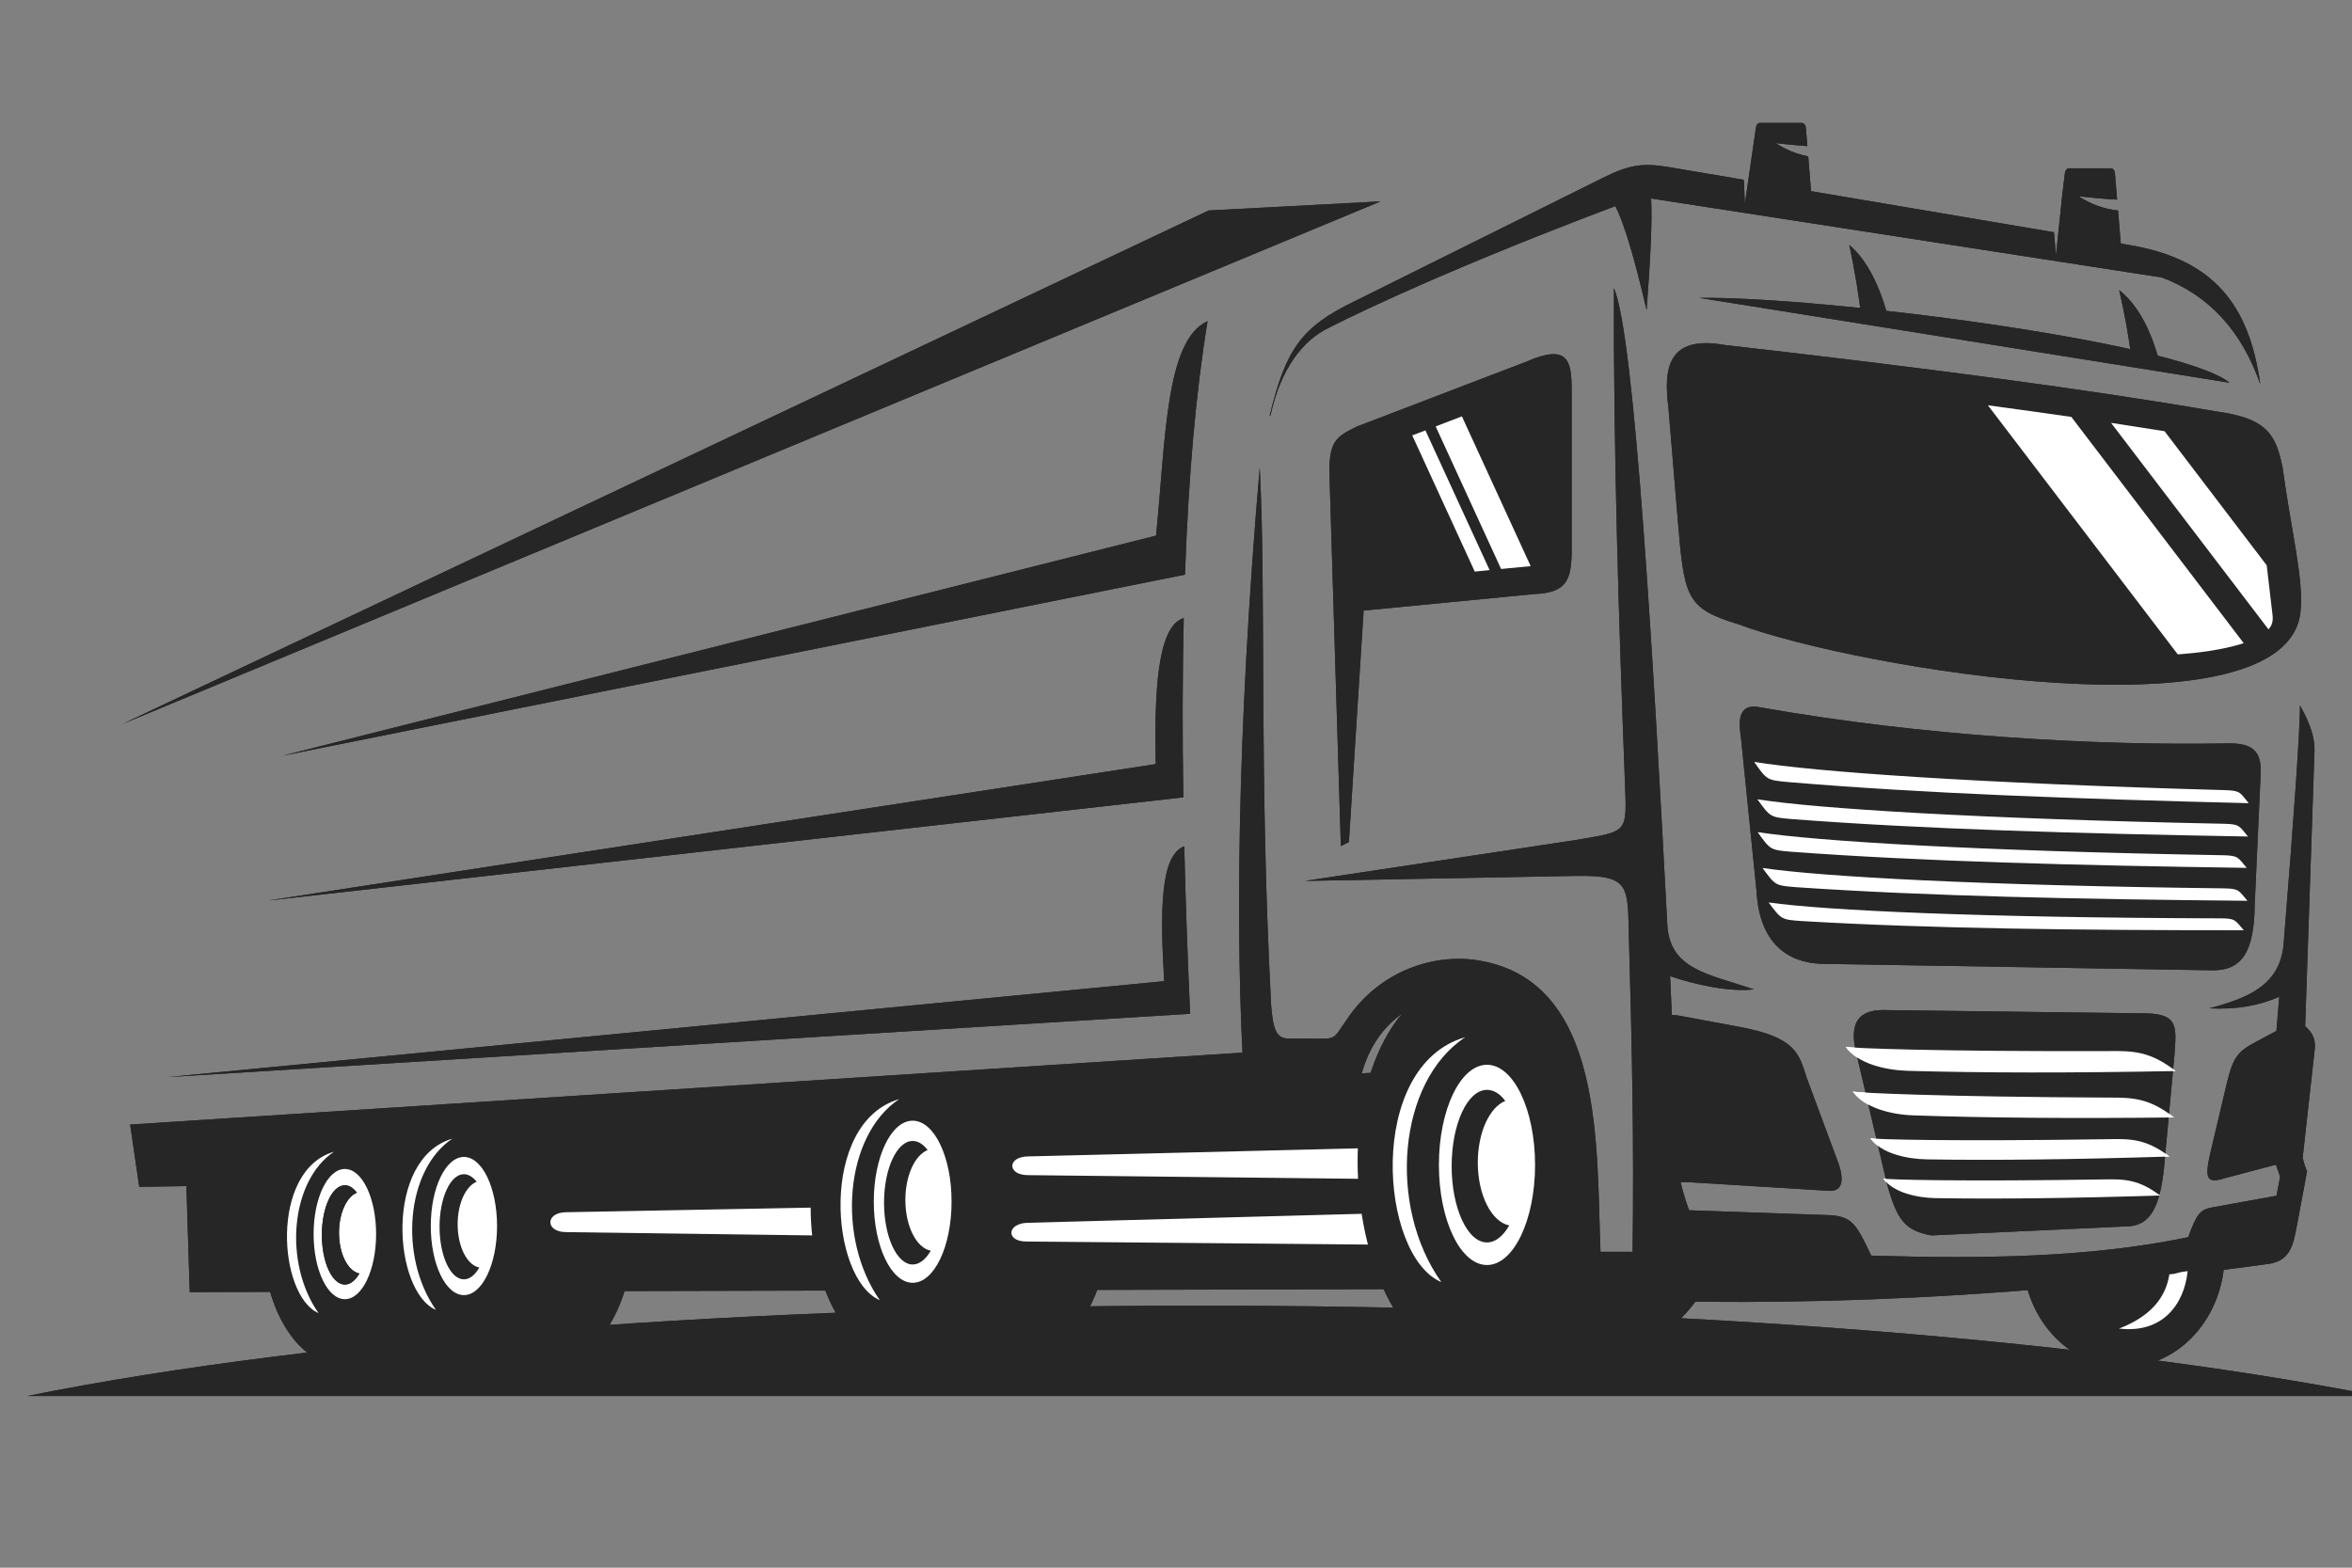 <?xml version="1.0" encoding="utf-8"?>
<!-- Generator: Adobe Illustrator 27.0.0, SVG Export Plug-In . SVG Version: 6.00 Build 0)  -->
<svg version="1.1" id="Ebene_1" xmlns="http://www.w3.org/2000/svg" xmlns:xlink="http://www.w3.org/1999/xlink" x="0px" y="0px"
	 viewBox="0 0 225 150" style="enable-background:new 0 0 225 150;" xml:space="preserve">
<rect x="0" y="0" width="225" height="150" fill="#808080" stroke="none"/>
<style type="text/css">
	.st0{clip-path:url(#SVGID_00000111908273603987480040000003911213691218029705_);}
	.st1{clip-path:url(#SVGID_00000143604062738741757030000013053886171535861888_);}
	.st2{clip-path:url(#SVGID_00000165915019426285734240000003851026207722115464_);fill:#262626;}
	.st3{clip-path:url(#SVGID_00000165915019426285734240000003851026207722115464_);fill:#FFFFFF;}
	.st4{clip-path:url(#SVGID_00000068637187878739320000000009005035952843334816_);fill:#262626;}
	.st5{clip-path:url(#SVGID_00000068637187878739320000000009005035952843334816_);fill:#FFFFFF;}
</style>
<g>
	<defs>
		<rect id="SVGID_1_" x="2.62" y="11.76" width="224.79" height="121.81"/>
	</defs>
	<clipPath id="SVGID_00000065756615459198308670000011453918218482722740_">
		<use xlink:href="#SVGID_1_"  style="overflow:visible;"/>
	</clipPath>
	<g style="clip-path:url(#SVGID_00000065756615459198308670000011453918218482722740_);">
		<defs>
			<rect id="SVGID_00000096775739463656240350000014504710701299292304_" x="2.62" y="11.76" width="224.79" height="121.81"/>
		</defs>
		<clipPath id="SVGID_00000101799372092212253990000005809211400066477715_">
			<use xlink:href="#SVGID_00000096775739463656240350000014504710701299292304_"  style="overflow:visible;"/>
		</clipPath>
		<g style="clip-path:url(#SVGID_00000101799372092212253990000005809211400066477715_);">
			<g>
				<defs>
					<rect id="SVGID_00000116204095326858655510000015516958080573469322_" x="-14.38" y="-1.24" width="258.79" height="135.81"/>
				</defs>
				<clipPath id="SVGID_00000044881657511420218800000009423529064999976343_">
					<use xlink:href="#SVGID_00000116204095326858655510000015516958080573469322_"  style="overflow:visible;"/>
				</clipPath>
				<path style="clip-path:url(#SVGID_00000044881657511420218800000009423529064999976343_);fill:#262626;" d="M134.01,118.15
					l2.04,5.19l-117.9,0.29l-0.32-10.14l-4.51,0.07l-0.87-5.96l107.29-6.94l3.31,2.45l11.42-0.65
					C132.39,108.09,132.23,113.32,134.01,118.15"/>
				<path style="clip-path:url(#SVGID_00000044881657511420218800000009423529064999976343_);fill:#262626;" d="M32.6,130.66l0,0.03
					h8.24l0.01-0.03c4.12-0.14,7.43-5.52,7.43-12.15c0-6.71-3.4-12.15-7.6-12.15h-7.94c-4.19,0-7.6,5.44-7.6,12.15
					C25.14,125.14,28.47,130.54,32.6,130.66"/>
				<path style="clip-path:url(#SVGID_00000044881657511420218800000009423529064999976343_);fill:#FFFFFF;" d="M32.99,111.85
					c-1.65,0-2.99,2.79-2.99,6.23c0,3.44,1.34,6.23,2.99,6.23c1.65,0,2.99-2.79,2.99-6.23C35.98,114.64,34.65,111.85,32.99,111.85"
					/>
				<path style="clip-path:url(#SVGID_00000044881657511420218800000009423529064999976343_);fill:#262626;" d="M32.99,113.41
					c-1.22,0-2.2,2.12-2.2,4.75s0.99,4.75,2.2,4.75c0.53,0,1.01-0.4,1.39-1.06c-1.1-0.22-1.95-1.88-1.95-3.9
					c0-1.87,0.73-3.44,1.71-3.83C33.8,113.66,33.41,113.41,32.99,113.41"/>
				<path style="clip-path:url(#SVGID_00000044881657511420218800000009423529064999976343_);fill:#FFFFFF;" d="M31.95,110.2
					c-4.17,2.79-4.84,10.64-1.48,15.44C26.63,123.99,25.78,112,31.95,110.2"/>
				<path style="clip-path:url(#SVGID_00000044881657511420218800000009423529064999976343_);fill:#262626;" d="M43.96,130.66
					l0,0.03h8.74l0.01-0.03c4.37-0.15,7.89-5.86,7.89-12.89c0-4.38-1.37-8.25-3.45-10.58l-18.35,0.9c-1.68,2.36-2.74,5.83-2.74,9.69
					C36.05,124.81,39.58,130.53,43.96,130.66"/>
				<path style="clip-path:url(#SVGID_00000044881657511420218800000009423529064999976343_);fill:#FFFFFF;" d="M44.38,110.7
					c-1.75,0-3.17,2.96-3.17,6.61c0,3.65,1.42,6.61,3.17,6.61s3.17-2.96,3.17-6.61C47.55,113.66,46.13,110.7,44.38,110.7"/>
				<path style="clip-path:url(#SVGID_00000044881657511420218800000009423529064999976343_);fill:#262626;" d="M44.38,112.35
					c-1.29,0-2.33,2.25-2.33,5.03s1.04,5.03,2.33,5.03c0.56,0,1.07-0.42,1.47-1.13c-1.17-0.23-2.07-2-2.07-4.14
					c0-1.99,0.78-3.65,1.82-4.07C45.24,112.62,44.82,112.35,44.38,112.35"/>
				<path style="clip-path:url(#SVGID_00000044881657511420218800000009423529064999976343_);fill:#FFFFFF;" d="M43.27,108.95
					c-4.43,2.96-5.13,11.29-1.57,16.38C37.62,123.59,36.73,110.87,43.27,108.95"/>
				<path style="clip-path:url(#SVGID_00000044881657511420218800000009423529064999976343_);fill:#FFFFFF;" d="M87.56,115.36
					l-33.44,0.63c-1.96,0.04-1.96,1.88,0,1.9l33.44,0.45c0.82,0.01,1.49-0.67,1.49-1.49S88.38,115.34,87.56,115.36"/>
				<path style="clip-path:url(#SVGID_00000044881657511420218800000009423529064999976343_);fill:#262626;" d="M86.82,130.65
					l0,0.04h10.26l0.02-0.04c5.13-0.17,9.26-6.88,9.26-15.13c0-4.94-1.48-9.33-3.77-12.09l-21.95,0.9
					c-1.9,2.77-3.09,6.75-3.09,11.18C77.54,123.79,81.68,130.5,86.82,130.65"/>
				<path style="clip-path:url(#SVGID_00000044881657511420218800000009423529064999976343_);fill:#FFFFFF;" d="M87.31,107.23
					c-2.06,0-3.72,3.47-3.72,7.75c0,4.28,1.67,7.76,3.72,7.76c2.06,0,3.72-3.47,3.72-7.76C91.04,110.7,89.37,107.23,87.31,107.23"/>
				<path style="clip-path:url(#SVGID_00000044881657511420218800000009423529064999976343_);fill:#262626;" d="M87.31,109.17
					c-1.51,0-2.74,2.65-2.74,5.91c0,3.26,1.23,5.91,2.74,5.91c0.65,0,1.26-0.5,1.73-1.32c-1.37-0.27-2.43-2.34-2.43-4.86
					c0-2.33,0.91-4.28,2.13-4.77C88.32,109.48,87.83,109.17,87.31,109.17"/>
				<path style="clip-path:url(#SVGID_00000044881657511420218800000009423529064999976343_);fill:#FFFFFF;" d="M86.01,105.17
					c-5.2,3.48-6.02,13.25-1.85,19.23C79.38,122.35,78.33,107.42,86.01,105.17"/>
				<path style="clip-path:url(#SVGID_00000044881657511420218800000009423529064999976343_);fill:#FFFFFF;" d="M131.74,109.83
					l-33.43,0.82c-1.96,0.05-1.96,1.77,0,1.79l33.43,0.37c0.82,0.01,1.49-0.67,1.49-1.49S132.56,109.81,131.74,109.83"/>
				<path style="clip-path:url(#SVGID_00000044881657511420218800000009423529064999976343_);fill:#FFFFFF;" d="M131.74,116.1
					L98.3,117c-1.96,0.05-2.11,1.77-0.15,1.79l33.58,0.3c0.82,0.01,1.49-0.67,1.49-1.49S132.56,116.08,131.74,116.1"/>
				<path style="clip-path:url(#SVGID_00000044881657511420218800000009423529064999976343_);fill:#262626;" d="M141.37,130.64
					l9.12,0.05c5.66,0.03,11.27-4,13.37-9.05l-12.24-0.5c-0.91-17.92-4.56-27.27-10.94-28.06
					C124.53,96.12,127.92,130.58,141.37,130.64"/>
				<path style="clip-path:url(#SVGID_00000044881657511420218800000009423529064999976343_);fill:#FFFFFF;" d="M142.25,101.88
					c-2.54,0-4.6,4.29-4.6,9.58c0,5.29,2.06,9.58,4.6,9.58s4.6-4.29,4.6-9.58C146.85,106.17,144.79,101.88,142.25,101.88"/>
				<path style="clip-path:url(#SVGID_00000044881657511420218800000009423529064999976343_);fill:#262626;" d="M142.25,104.28
					c-1.87,0-3.38,3.27-3.38,7.3c0,4.03,1.52,7.3,3.38,7.3c0.81,0,1.55-0.61,2.13-1.63c-1.69-0.33-3.01-2.9-3.01-6.01
					c0-2.88,1.12-5.29,2.63-5.9C143.5,104.66,142.9,104.28,142.25,104.28"/>
				<path style="clip-path:url(#SVGID_00000044881657511420218800000009423529064999976343_);fill:#FFFFFF;" d="M140.17,99.24
					c-6.44,4.24-7.46,16.14-2.29,23.43C131.96,120.18,130.65,101.98,140.17,99.24"/>
				<path style="clip-path:url(#SVGID_00000044881657511420218800000009423529064999976343_);fill:#262626;" d="M177.68,101.2
					l2.84,12.1c0.96,3.42,1.68,4.43,4.23,4.91l19.09-0.89c1.81-0.23,2.76-1.71,3.17-5.5l1.01-10.94c0.17-2.56,0.41-3.87-2.75-3.92
					l-24.63-0.31C177.25,96.46,176.92,98.42,177.68,101.2"/>
				<path style="clip-path:url(#SVGID_00000044881657511420218800000009423529064999976343_);fill:#FFFFFF;" d="M206.64,114.39
					c-8.33,0.26-15.56,0.35-21.47,0.25c-1.78-0.03-4.04-0.52-5.02-1.88c0.18,0.12,7.67,0.3,21.04,0.09
					C203.21,112.81,204.58,112.83,206.64,114.39"/>
				<path style="clip-path:url(#SVGID_00000044881657511420218800000009423529064999976343_);fill:#262626;" d="M168.46,67.69
					c15.43,2.73,31.83,3.67,44.59,3.44c2.4-0.05,3.33,0.69,3.21,2.96l-0.57,12.5c-0.05,4.44-1.19,6.33-4.15,6.25
					c-18.32-0.31-30.76-0.51-37.32-0.62c-3.18-0.11-5.9-1.95-6.18-6.91l-1.48-14.59C166.38,69.4,166.02,67.16,168.46,67.69"/>
				<path style="clip-path:url(#SVGID_00000044881657511420218800000009423529064999976343_);fill:#262626;" d="M165,33.01
					c19.19,2.19,34.63,4.22,46.92,6.34c5.02,0.67,5.79,2.26,6.44,5.37c0.81,6.07,2.05,10.71,1.71,13.84
					c-1.32,12.28-42.4,5.43-53.8,1.16c-4.99-1.52-5.15-2.55-5.77-9.96c-0.37-4.42-0.67-7.99-0.89-10.73
					C159.14,35.39,159.44,32.01,165,33.01"/>
				<path style="clip-path:url(#SVGID_00000044881657511420218800000009423529064999976343_);fill:#FFFFFF;" d="M201.95,40.46
					c1.71,0.26,3.41,0.53,5.12,0.8l9.77,12.83c0.19,1.59,0.38,3.18,0.56,4.77c0.04,0.32,0.02,0.65-0.11,0.95
					c-0.07,0.14-0.16,0.28-0.28,0.41L201.95,40.46z"/>
				<path style="clip-path:url(#SVGID_00000044881657511420218800000009423529064999976343_);fill:#FFFFFF;" d="M190.17,38.78
					c2.66,0.36,5.32,0.73,7.98,1.11l16.49,21.65c-2.07,0.68-4.72,0.95-5.88,1.04c-0.14,0.01-0.29,0.02-0.43,0.03L190.17,38.78z"/>
				<path style="clip-path:url(#SVGID_00000044881657511420218800000009423529064999976343_);fill:#262626;" d="M121.46,39.77
					l0.08-0.03c0.96-4.39,3.05-7.19,5.63-8.4c0,0,8.94-4.68,27.36-11.62c0.8,1.54,1.8,4.85,2.99,9.94c0.4-5.22,0.54-8.78,0.43-10.67
					l48.86,7.56c4.5,1.69,7.64,5.11,9.42,10.23c-1.06-7.65-4.5-11.98-12.49-13.33l-0.86-0.15l-0.26-3.16
					c-1.35-0.14-2.61-0.6-3.79-1.37c1.22,0.15,2.45,0.26,3.7,0.33l-0.21-2.54c-0.02-0.26-0.19-0.46-0.39-0.46h-4
					c-0.19,0-0.35,0.18-0.39,0.43l-0.24,1.94c-0.41,3.98-0.62,5.97-0.62,5.97l-0.19-2.22l-23.24-3.93l-0.27-3.33
					c-1.1-0.21-2.14-0.63-3.11-1.27c1,0.12,2.01,0.22,3.03,0.29l-0.15-1.76c-0.02-0.26-0.19-0.46-0.39-0.46h-4
					c-0.19,0-0.35,0.18-0.38,0.43l-1.06,7.31l-0.1-2.3l-7.1-1.2c-2.6-0.44-3.86-0.24-6.39,1.02l-23.84,11.85
					C124.57,31.26,123.01,33.34,121.46,39.77"/>
				<path style="clip-path:url(#SVGID_00000044881657511420218800000009423529064999976343_);fill:#FFFFFF;" d="M171.38,78.37
					c12.79,0.98,27.31,1.38,43.67,1.67c-0.85-1.01-0.77-1.19-2.32-1.22c-23.65-0.48-38.96-1.45-44.61-2.34
					C169.36,78.19,169.34,78.19,171.38,78.37"/>
				<path style="clip-path:url(#SVGID_00000044881657511420218800000009423529064999976343_);fill:#FFFFFF;" d="M171.07,74.83
					c12.9,1.09,27.55,1.61,44.05,2.02c-0.85-1.02-0.76-1.21-2.32-1.25c-23.86-0.66-39.3-1.76-44.99-2.7
					C169.03,74.64,169.01,74.64,171.07,74.83"/>
				<path style="clip-path:url(#SVGID_00000044881657511420218800000009423529064999976343_);fill:#FFFFFF;" d="M171.84,84.89
					c12.65,0.86,27,1.15,43.16,1.3c-0.85-0.99-0.77-1.17-2.3-1.19c-23.37-0.28-38.5-1.12-44.09-1.95
					C169.84,84.73,169.82,84.73,171.84,84.89"/>
				<path style="clip-path:url(#SVGID_00000044881657511420218800000009423529064999976343_);fill:#FFFFFF;" d="M171.39,81.5
					c12.76,0.94,27.23,1.3,43.54,1.54c-0.85-1-0.77-1.18-2.31-1.21c-23.58-0.41-38.84-1.34-44.48-2.21
					C169.37,81.33,169.35,81.33,171.39,81.5"/>
				<path style="clip-path:url(#SVGID_00000044881657511420218800000009423529064999976343_);fill:#FFFFFF;" d="M172.38,88.13
					c12.39,0.73,26.45,0.88,42.27,0.88c-0.84-0.96-0.76-1.14-2.26-1.14c-22.88-0.06-37.71-0.75-43.2-1.52
					C170.42,87.99,170.4,87.99,172.38,88.13"/>
				<path style="clip-path:url(#SVGID_00000044881657511420218800000009423529064999976343_);fill:#FFFFFF;" d="M207.54,110.66
					c-9,0.28-16.82,0.38-23.21,0.27c-1.92-0.03-4.37-0.56-5.42-2.03c0.2,0.13,8.29,0.32,22.74,0.1
					C203.82,108.95,205.31,108.97,207.54,110.66"/>
				<path style="clip-path:url(#SVGID_00000044881657511420218800000009423529064999976343_);fill:#FFFFFF;" d="M207.97,106.92
					c-9.68,0.11-18.08,0.04-24.95-0.2c-2.06-0.07-4.68-0.7-5.78-2.29c0.21,0.14,8.91,0.52,24.44,0.59
					C204.01,105.01,205.61,105.06,207.97,106.92"/>
				<path style="clip-path:url(#SVGID_00000044881657511420218800000009423529064999976343_);fill:#262626;" d="M161.78,113.13
					l13.02,0.8c1.42,0.16,1.66-0.88,1.09-2.57l-3.06-8.25c-0.73-2.22-0.95-3.84-6.4-4.85l-5.75-1.07c-1.75-0.33-2.85,0.23-2.37,2.28
					l-0.15,10.14C158.36,112.89,157.96,113.1,161.78,113.13"/>
				<path style="clip-path:url(#SVGID_00000044881657511420218800000009423529064999976343_);fill:#262626;" d="M217.72,111.44
					l-4.89,1.29c-1.75,0.56-1.94,0.03-1.38-2.42l1.57-6.64c0.61-2.58,1.11-3.08,2.75-3.96l2-1.07c0.09-1.12,0.18-2.21,0.27-3.27
					c-1.94,0.87-4.17,1.24-6.69,1.11c3.7-0.98,6.78-2.21,7.11-6.18c1.02-12.59,1.53-19.97,1.57-22.8c0.56,1.04,1.44,2.66,1.38,4.39
					l-0.89,26.29c0.55,0.52,1.03,1.09,0.92,2.18l-1.16,10.42c0.21,0.86,0.42,1.3,0.42,1.3l-0.97,5.18c-0.37,1.97-0.65,3.5-3.04,3.72
					c-27.73,3.76-49.38,4.11-68.73,3.12c-0.05-1.54-0.07-2.31-0.07-2.31c0.71,0,1.42,0,2.12,0l-0.08-1.57
					c-0.2-0.13-0.4-0.25-0.6-0.39c0.16-0.05,0.35-0.07,0.58-0.07l-0.73-13.82c-1.25-13.41-16.77-13.9-19.11-2.39h-11.05
					c-0.84-13.25-0.73-33.05,1.49-58.81c0.63,12.19-0.09,28.71,1.09,51.45c0.28,3.61,0.98,3.18,2.9,3.18c3.61,0,2.81,0.34,4.39-1.89
					c3.13-4.64,8.37-6.3,12.63-5.57c12.03,2.04,11.18,17.94,11.59,27.87h3.07c0.14-10.6-0.05-19.18-0.35-30.02
					c-0.14-4.95,0.21-6.05-5.12-5.95l-25.88,0.48l26.01-3.93c4.98-0.86,4.79-0.59,4.6-5.68c-0.6-15.8-1.09-31.61-1.05-47.11
					c1.99,4.41,3.81,36.18,5.11,60.88c0.22,4.28,3.81,4.72,8.28,6.21c-2.13,0.3-5.66-0.44-8.01-1.26
					c0.34,7.43,0.59,13.98,0.74,18.61c0.3,1.36,0.65,2.66,1.07,3.79l13.71,0.48c1.9,0.2,2.33,0.91,3.72,3.86
					c10.42,0.31,20.72,0.23,30.32-1.76c0.8-2.18,1.11-2.64,2.29-2.85c2.84-0.51,4.9-0.89,6.16-1.12c0.22-1.15,0.34-1.8,0.34-1.8
					C218.01,112.24,217.87,111.83,217.72,111.44"/>
				<path style="clip-path:url(#SVGID_00000044881657511420218800000009423529064999976343_);fill:#262626;" d="M193.76,122.6
					c1.03,4.71,4.84,8.21,9.39,8.21c5.34,0,9.66-4.82,9.66-10.76c0-0.4-0.02-0.79-0.06-1.17
					C206.93,120.99,200.59,122.23,193.76,122.6"/>
				<path style="clip-path:url(#SVGID_00000044881657511420218800000009423529064999976343_);fill:#FFFFFF;" d="M209.28,121.63
					c-1.14,0.11-0.91,0.26-1.75,0.3c-0.35,2.29-1.86,4.05-4.81,5.19C206.85,127.61,208.94,124.84,209.28,121.63"/>
				<path style="clip-path:url(#SVGID_00000044881657511420218800000009423529064999976343_);fill:#262626;" d="M128.27,80.95
					l0.77-0.38l1.41-22.15l16.31-1.58c3.11-0.11,3.51-1.36,3.59-3.82V37.35c0-2.87-0.35-4.48-4.32-2.75l-16.25,6.22
					c-1.97,0.97-2.57,1.4-2.61,4.2L128.27,80.95z"/>
				<polygon style="clip-path:url(#SVGID_00000044881657511420218800000009423529064999976343_);fill:#FFFFFF;" points="
					137.34,40.8 139.85,39.84 146.43,54.17 143.6,54.44 				"/>
				<path style="clip-path:url(#SVGID_00000044881657511420218800000009423529064999976343_);fill:#262626;" d="M206.61,34.75
					c-1.49-0.25-2.38-0.35-2.69-0.3c-0.24-2.03-0.63-4.26-1.19-6.69C204.45,29.12,205.75,31.45,206.61,34.75"/>
				<path style="clip-path:url(#SVGID_00000044881657511420218800000009423529064999976343_);fill:#262626;" d="M180.79,31.02
					c-1.49-0.27-2.38-0.38-2.69-0.33c-0.24-2.21-0.63-4.63-1.19-7.26C178.63,24.91,179.92,27.44,180.79,31.02"/>
				<path style="clip-path:url(#SVGID_00000044881657511420218800000009423529064999976343_);fill:#FFFFFF;" d="M208.13,102.48
					c-9.94,0.19-18.56,0.18-25.62-0.02c-2.12-0.06-4.81-0.68-5.96-2.31c0.22,0.15,9.15,0.47,25.1,0.42
					C204.05,100.54,205.69,100.58,208.13,102.48"/>
				<path style="clip-path:url(#SVGID_00000044881657511420218800000009423529064999976343_);fill:#262626;" d="M162.56,28.5
					c11.62-0.15,45.85,4.19,50.73,8.12C179.47,31.21,162.56,28.5,162.56,28.5"/>
				<polygon style="clip-path:url(#SVGID_00000044881657511420218800000009423529064999976343_);fill:#FFFFFF;" points="
					135.1,41.66 141.08,54.69 142.5,54.55 136.36,41.18 				"/>
				<path style="clip-path:url(#SVGID_00000044881657511420218800000009423529064999976343_);fill:#262626;" d="M227.42,133.57H2.62
					C58.97,122.2,168.23,121.9,227.42,133.57"/>
				<path style="clip-path:url(#SVGID_00000044881657511420218800000009423529064999976343_);fill:#262626;" d="M32.99,113.41
					c-1.22,0-2.2,2.12-2.2,4.75s0.99,4.75,2.2,4.75c0.53,0,1.01-0.4,1.39-1.06c-1.1-0.22-1.95-1.88-1.95-3.9
					c0-1.87,0.73-3.44,1.71-3.83C33.8,113.66,33.41,113.41,32.99,113.41"/>
				<path style="clip-path:url(#SVGID_00000044881657511420218800000009423529064999976343_);fill:#262626;" d="M115.62,20.14
					l16.45-0.87C51.82,52.61,11.7,69.28,11.7,69.28C80.98,36.52,115.62,20.14,115.62,20.14"/>
				<path style="clip-path:url(#SVGID_00000044881657511420218800000009423529064999976343_);fill:#262626;" d="M27.02,72.31
					l86.34-17.33c0.33-9.37,1.04-17.46,2.16-24.25c-4.07,1.82-4.01,11.58-4.93,20.52L27.02,72.31z"/>
				<path style="clip-path:url(#SVGID_00000044881657511420218800000009423529064999976343_);fill:#262626;" d="M25.61,86.17
					l87.59-9.88c-0.1-6.09-0.08-11.81,0.04-17.15c-2.58,0.76-2.81,7.35-2.68,13.97L25.61,86.17z"/>
				<path style="clip-path:url(#SVGID_00000044881657511420218800000009423529064999976343_);fill:#262626;" d="M16.03,103.06
					l97.82-6.06c-0.25-5.59-0.44-10.93-0.56-16.03c-2.25,0.86-2.34,5.89-1.92,12.91L16.03,103.06z"/>
			</g>
		</g>
		<g style="clip-path:url(#SVGID_00000101799372092212253990000005809211400066477715_);">
			<g>
				<defs>
					<rect id="SVGID_00000119829313316107590400000003986045015848701857_" x="-14.38" y="-1.24" width="258.79" height="135.81"/>
				</defs>
				<clipPath id="SVGID_00000173845094226662789770000004413646977451867815_">
					<use xlink:href="#SVGID_00000119829313316107590400000003986045015848701857_"  style="overflow:visible;"/>
				</clipPath>
				<path style="clip-path:url(#SVGID_00000173845094226662789770000004413646977451867815_);fill:#262626;" d="M134.01,118.15
					l2.04,5.19l-117.9,0.29l-0.32-10.14l-4.51,0.07l-0.87-5.96l107.29-6.94l3.31,2.45l11.42-0.65
					C132.39,108.09,132.23,113.32,134.01,118.15"/>
				<path style="clip-path:url(#SVGID_00000173845094226662789770000004413646977451867815_);fill:#262626;" d="M32.6,130.66l0,0.03
					h8.24l0.01-0.03c4.12-0.14,7.43-5.52,7.43-12.15c0-6.71-3.4-12.15-7.6-12.15h-7.94c-4.19,0-7.6,5.44-7.6,12.15
					C25.14,125.14,28.47,130.54,32.6,130.66"/>
				<path style="clip-path:url(#SVGID_00000173845094226662789770000004413646977451867815_);fill:#FFFFFF;" d="M32.99,111.85
					c-1.65,0-2.99,2.79-2.99,6.23c0,3.44,1.34,6.23,2.99,6.23c1.65,0,2.99-2.79,2.99-6.23C35.98,114.64,34.65,111.85,32.99,111.85"
					/>
				<path style="clip-path:url(#SVGID_00000173845094226662789770000004413646977451867815_);fill:#262626;" d="M32.99,113.41
					c-1.22,0-2.2,2.12-2.2,4.75s0.99,4.75,2.2,4.75c0.53,0,1.01-0.4,1.39-1.06c-1.1-0.22-1.95-1.88-1.95-3.9
					c0-1.87,0.73-3.44,1.71-3.83C33.8,113.66,33.41,113.41,32.99,113.41"/>
				<path style="clip-path:url(#SVGID_00000173845094226662789770000004413646977451867815_);fill:#FFFFFF;" d="M31.95,110.2
					c-4.17,2.79-4.84,10.64-1.48,15.44C26.63,123.99,25.78,112,31.95,110.2"/>
				<path style="clip-path:url(#SVGID_00000173845094226662789770000004413646977451867815_);fill:#262626;" d="M43.96,130.66
					l0,0.03h8.74l0.01-0.03c4.37-0.15,7.89-5.86,7.89-12.89c0-4.38-1.37-8.25-3.45-10.58l-18.35,0.9c-1.68,2.36-2.74,5.83-2.74,9.69
					C36.05,124.81,39.58,130.53,43.96,130.66"/>
				<path style="clip-path:url(#SVGID_00000173845094226662789770000004413646977451867815_);fill:#FFFFFF;" d="M44.38,110.7
					c-1.75,0-3.17,2.96-3.17,6.61c0,3.65,1.42,6.61,3.17,6.61s3.17-2.96,3.17-6.61C47.55,113.66,46.13,110.7,44.38,110.7"/>
				<path style="clip-path:url(#SVGID_00000173845094226662789770000004413646977451867815_);fill:#262626;" d="M44.38,112.35
					c-1.29,0-2.33,2.25-2.33,5.03s1.04,5.03,2.33,5.03c0.56,0,1.07-0.42,1.47-1.13c-1.17-0.23-2.07-2-2.07-4.14
					c0-1.99,0.78-3.65,1.82-4.07C45.24,112.62,44.82,112.35,44.38,112.35"/>
				<path style="clip-path:url(#SVGID_00000173845094226662789770000004413646977451867815_);fill:#FFFFFF;" d="M43.27,108.95
					c-4.43,2.96-5.13,11.29-1.57,16.38C37.62,123.59,36.73,110.87,43.27,108.95"/>
				<path style="clip-path:url(#SVGID_00000173845094226662789770000004413646977451867815_);fill:#FFFFFF;" d="M87.56,115.36
					l-33.44,0.63c-1.96,0.04-1.96,1.88,0,1.9l33.44,0.45c0.82,0.01,1.49-0.67,1.49-1.49S88.38,115.34,87.56,115.36"/>
				<path style="clip-path:url(#SVGID_00000173845094226662789770000004413646977451867815_);fill:#262626;" d="M86.82,130.65
					l0,0.04h10.26l0.02-0.04c5.13-0.17,9.26-6.88,9.26-15.13c0-4.94-1.48-9.33-3.77-12.09l-21.95,0.9
					c-1.9,2.77-3.09,6.75-3.09,11.18C77.54,123.79,81.68,130.5,86.82,130.65"/>
				<path style="clip-path:url(#SVGID_00000173845094226662789770000004413646977451867815_);fill:#FFFFFF;" d="M87.31,107.23
					c-2.06,0-3.72,3.47-3.72,7.75c0,4.28,1.67,7.76,3.72,7.76c2.06,0,3.72-3.47,3.72-7.76C91.04,110.7,89.37,107.23,87.31,107.23"/>
				<path style="clip-path:url(#SVGID_00000173845094226662789770000004413646977451867815_);fill:#262626;" d="M87.31,109.17
					c-1.51,0-2.74,2.65-2.74,5.91c0,3.26,1.23,5.91,2.74,5.91c0.65,0,1.26-0.5,1.73-1.32c-1.37-0.27-2.43-2.34-2.43-4.86
					c0-2.33,0.91-4.28,2.13-4.77C88.32,109.48,87.83,109.17,87.31,109.17"/>
				<path style="clip-path:url(#SVGID_00000173845094226662789770000004413646977451867815_);fill:#FFFFFF;" d="M86.01,105.17
					c-5.2,3.48-6.02,13.25-1.85,19.23C79.38,122.35,78.33,107.42,86.01,105.17"/>
				<path style="clip-path:url(#SVGID_00000173845094226662789770000004413646977451867815_);fill:#FFFFFF;" d="M131.74,109.83
					l-33.43,0.82c-1.96,0.05-1.96,1.77,0,1.79l33.43,0.37c0.82,0.01,1.49-0.67,1.49-1.49S132.56,109.81,131.74,109.83"/>
				<path style="clip-path:url(#SVGID_00000173845094226662789770000004413646977451867815_);fill:#FFFFFF;" d="M131.74,116.1
					L98.3,117c-1.96,0.05-2.11,1.77-0.15,1.79l33.58,0.3c0.82,0.01,1.49-0.67,1.49-1.49S132.56,116.08,131.74,116.1"/>
				<path style="clip-path:url(#SVGID_00000173845094226662789770000004413646977451867815_);fill:#262626;" d="M141.37,130.64
					l9.12,0.05c5.66,0.03,11.27-4,13.37-9.05l-12.24-0.5c-0.91-17.92-4.56-27.27-10.94-28.06
					C124.53,96.12,127.92,130.58,141.37,130.64"/>
				<path style="clip-path:url(#SVGID_00000173845094226662789770000004413646977451867815_);fill:#FFFFFF;" d="M142.25,101.88
					c-2.54,0-4.6,4.29-4.6,9.58c0,5.29,2.06,9.58,4.6,9.58s4.6-4.29,4.6-9.58C146.85,106.17,144.79,101.88,142.25,101.88"/>
				<path style="clip-path:url(#SVGID_00000173845094226662789770000004413646977451867815_);fill:#262626;" d="M142.25,104.28
					c-1.87,0-3.38,3.27-3.38,7.3c0,4.03,1.52,7.3,3.38,7.3c0.81,0,1.55-0.61,2.13-1.63c-1.69-0.33-3.01-2.9-3.01-6.01
					c0-2.88,1.12-5.29,2.63-5.9C143.5,104.66,142.9,104.28,142.25,104.28"/>
				<path style="clip-path:url(#SVGID_00000173845094226662789770000004413646977451867815_);fill:#FFFFFF;" d="M140.17,99.24
					c-6.44,4.24-7.46,16.14-2.29,23.43C131.96,120.18,130.65,101.98,140.17,99.24"/>
				<path style="clip-path:url(#SVGID_00000173845094226662789770000004413646977451867815_);fill:#262626;" d="M177.68,101.2
					l2.84,12.1c0.96,3.42,1.68,4.43,4.23,4.91l19.09-0.89c1.81-0.23,2.76-1.71,3.17-5.5l1.01-10.94c0.17-2.56,0.41-3.87-2.75-3.92
					l-24.63-0.31C177.25,96.46,176.92,98.42,177.68,101.2"/>
				<path style="clip-path:url(#SVGID_00000173845094226662789770000004413646977451867815_);fill:#FFFFFF;" d="M206.64,114.39
					c-8.33,0.26-15.56,0.35-21.47,0.25c-1.78-0.03-4.04-0.52-5.02-1.88c0.18,0.12,7.67,0.3,21.04,0.09
					C203.21,112.81,204.58,112.83,206.64,114.39"/>
				<path style="clip-path:url(#SVGID_00000173845094226662789770000004413646977451867815_);fill:#262626;" d="M168.46,67.69
					c15.43,2.73,31.83,3.67,44.59,3.44c2.4-0.05,3.33,0.69,3.21,2.96l-0.57,12.5c-0.05,4.44-1.19,6.33-4.15,6.25
					c-18.32-0.31-30.76-0.51-37.32-0.62c-3.18-0.11-5.9-1.95-6.18-6.91l-1.48-14.59C166.38,69.4,166.02,67.16,168.46,67.69"/>
				<path style="clip-path:url(#SVGID_00000173845094226662789770000004413646977451867815_);fill:#262626;" d="M165,33.01
					c19.19,2.19,34.63,4.22,46.92,6.34c5.02,0.67,5.79,2.26,6.44,5.37c0.81,6.07,2.05,10.71,1.71,13.84
					c-1.32,12.28-42.4,5.43-53.8,1.16c-4.99-1.52-5.15-2.55-5.77-9.96c-0.37-4.42-0.67-7.99-0.89-10.73
					C159.14,35.39,159.44,32.01,165,33.01"/>
				<path style="clip-path:url(#SVGID_00000173845094226662789770000004413646977451867815_);fill:#FFFFFF;" d="M201.95,40.46
					c1.71,0.26,3.41,0.53,5.12,0.8l9.77,12.83c0.19,1.59,0.38,3.18,0.56,4.77c0.04,0.32,0.02,0.65-0.11,0.95
					c-0.07,0.14-0.16,0.28-0.28,0.41L201.95,40.46z"/>
				<path style="clip-path:url(#SVGID_00000173845094226662789770000004413646977451867815_);fill:#FFFFFF;" d="M190.17,38.78
					c2.66,0.36,5.32,0.73,7.98,1.11l16.49,21.65c-2.07,0.68-4.72,0.95-5.88,1.04c-0.14,0.01-0.29,0.02-0.43,0.03L190.17,38.78z"/>
				<path style="clip-path:url(#SVGID_00000173845094226662789770000004413646977451867815_);fill:#262626;" d="M121.46,39.77
					l0.08-0.03c0.96-4.39,3.05-7.19,5.63-8.4c0,0,8.94-4.68,27.36-11.62c0.8,1.54,1.8,4.85,2.99,9.94c0.4-5.22,0.54-8.78,0.43-10.67
					l48.86,7.56c4.5,1.69,7.64,5.11,9.42,10.23c-1.06-7.65-4.5-11.98-12.49-13.33l-0.86-0.15l-0.26-3.16
					c-1.35-0.14-2.61-0.6-3.79-1.37c1.22,0.15,2.45,0.26,3.7,0.33l-0.21-2.54c-0.02-0.26-0.19-0.46-0.39-0.46h-4
					c-0.19,0-0.35,0.18-0.39,0.43l-0.24,1.94c-0.41,3.98-0.62,5.97-0.62,5.97l-0.19-2.22l-23.24-3.93l-0.27-3.33
					c-1.1-0.21-2.14-0.63-3.11-1.27c1,0.12,2.01,0.22,3.03,0.29l-0.15-1.76c-0.02-0.26-0.19-0.46-0.39-0.46h-4
					c-0.19,0-0.35,0.18-0.38,0.43l-1.06,7.31l-0.1-2.3l-7.1-1.2c-2.6-0.44-3.86-0.24-6.39,1.02l-23.84,11.85
					C124.57,31.26,123.01,33.34,121.46,39.77"/>
				<path style="clip-path:url(#SVGID_00000173845094226662789770000004413646977451867815_);fill:#FFFFFF;" d="M171.38,78.37
					c12.79,0.98,27.31,1.38,43.67,1.67c-0.85-1.01-0.77-1.19-2.32-1.22c-23.65-0.48-38.96-1.45-44.61-2.34
					C169.36,78.19,169.34,78.19,171.38,78.37"/>
				<path style="clip-path:url(#SVGID_00000173845094226662789770000004413646977451867815_);fill:#FFFFFF;" d="M171.07,74.83
					c12.9,1.09,27.55,1.61,44.05,2.02c-0.85-1.02-0.76-1.21-2.32-1.25c-23.86-0.66-39.3-1.76-44.99-2.7
					C169.03,74.64,169.01,74.64,171.07,74.83"/>
				<path style="clip-path:url(#SVGID_00000173845094226662789770000004413646977451867815_);fill:#FFFFFF;" d="M171.84,84.89
					c12.65,0.86,27,1.15,43.16,1.3c-0.85-0.99-0.77-1.17-2.3-1.19c-23.37-0.28-38.5-1.12-44.09-1.95
					C169.84,84.73,169.82,84.73,171.84,84.89"/>
				<path style="clip-path:url(#SVGID_00000173845094226662789770000004413646977451867815_);fill:#FFFFFF;" d="M171.39,81.5
					c12.76,0.94,27.23,1.3,43.54,1.54c-0.85-1-0.77-1.18-2.31-1.21c-23.58-0.41-38.84-1.34-44.48-2.21
					C169.37,81.33,169.35,81.33,171.39,81.5"/>
				<path style="clip-path:url(#SVGID_00000173845094226662789770000004413646977451867815_);fill:#FFFFFF;" d="M172.38,88.13
					c12.39,0.73,26.45,0.88,42.27,0.88c-0.84-0.96-0.76-1.14-2.26-1.14c-22.88-0.06-37.71-0.75-43.2-1.52
					C170.42,87.99,170.4,87.99,172.38,88.13"/>
				<path style="clip-path:url(#SVGID_00000173845094226662789770000004413646977451867815_);fill:#FFFFFF;" d="M207.54,110.66
					c-9,0.28-16.82,0.38-23.21,0.27c-1.92-0.03-4.37-0.56-5.42-2.03c0.2,0.13,8.29,0.32,22.74,0.1
					C203.82,108.95,205.31,108.97,207.54,110.66"/>
				<path style="clip-path:url(#SVGID_00000173845094226662789770000004413646977451867815_);fill:#FFFFFF;" d="M207.97,106.92
					c-9.68,0.11-18.08,0.04-24.95-0.2c-2.06-0.07-4.68-0.7-5.78-2.29c0.21,0.14,8.91,0.52,24.44,0.59
					C204.01,105.01,205.61,105.06,207.97,106.92"/>
				<path style="clip-path:url(#SVGID_00000173845094226662789770000004413646977451867815_);fill:#262626;" d="M161.78,113.13
					l13.02,0.8c1.42,0.16,1.66-0.88,1.09-2.57l-3.06-8.25c-0.73-2.22-0.95-3.84-6.4-4.85l-5.75-1.07c-1.75-0.33-2.85,0.23-2.37,2.28
					l-0.15,10.14C158.36,112.89,157.96,113.1,161.78,113.13"/>
				<path style="clip-path:url(#SVGID_00000173845094226662789770000004413646977451867815_);fill:#262626;" d="M217.72,111.44
					l-4.89,1.29c-1.75,0.56-1.94,0.03-1.38-2.42l1.57-6.64c0.61-2.58,1.11-3.08,2.75-3.96l2-1.07c0.09-1.12,0.18-2.21,0.27-3.27
					c-1.94,0.87-4.17,1.24-6.69,1.11c3.7-0.98,6.78-2.21,7.11-6.18c1.02-12.59,1.53-19.97,1.57-22.8c0.56,1.04,1.44,2.66,1.38,4.39
					l-0.89,26.29c0.55,0.52,1.03,1.09,0.92,2.18l-1.16,10.42c0.21,0.86,0.42,1.3,0.42,1.3l-0.97,5.18c-0.37,1.97-0.65,3.5-3.04,3.72
					c-27.73,3.76-49.38,4.11-68.73,3.12c-0.05-1.54-0.07-2.31-0.07-2.31c0.71,0,1.42,0,2.12,0l-0.08-1.57
					c-0.2-0.13-0.4-0.25-0.6-0.39c0.16-0.05,0.35-0.07,0.58-0.07l-0.73-13.82c-1.25-13.41-16.77-13.9-19.11-2.39h-11.05
					c-0.84-13.25-0.73-33.05,1.49-58.81c0.63,12.19-0.09,28.71,1.09,51.45c0.28,3.61,0.98,3.18,2.9,3.18c3.61,0,2.81,0.34,4.39-1.89
					c3.13-4.64,8.37-6.3,12.63-5.57c12.03,2.04,11.18,17.94,11.59,27.87h3.07c0.14-10.6-0.05-19.18-0.35-30.02
					c-0.14-4.95,0.21-6.05-5.12-5.95l-25.88,0.48l26.01-3.93c4.98-0.86,4.79-0.59,4.6-5.68c-0.6-15.8-1.09-31.61-1.05-47.11
					c1.99,4.41,3.81,36.18,5.11,60.88c0.22,4.28,3.81,4.72,8.28,6.21c-2.13,0.3-5.66-0.44-8.01-1.26
					c0.34,7.43,0.59,13.98,0.74,18.61c0.3,1.36,0.65,2.66,1.07,3.79l13.71,0.48c1.9,0.2,2.33,0.91,3.72,3.86
					c10.42,0.31,20.72,0.23,30.32-1.76c0.8-2.18,1.11-2.64,2.29-2.85c2.84-0.51,4.9-0.89,6.16-1.12c0.22-1.15,0.34-1.8,0.34-1.8
					C218.01,112.24,217.87,111.83,217.72,111.44"/>
				<path style="clip-path:url(#SVGID_00000173845094226662789770000004413646977451867815_);fill:#262626;" d="M193.76,122.6
					c1.03,4.71,4.84,8.21,9.39,8.21c5.34,0,9.66-4.82,9.66-10.76c0-0.4-0.02-0.79-0.06-1.17
					C206.93,120.99,200.59,122.23,193.76,122.6"/>
				<path style="clip-path:url(#SVGID_00000173845094226662789770000004413646977451867815_);fill:#FFFFFF;" d="M209.28,121.63
					c-1.14,0.11-0.91,0.26-1.75,0.3c-0.35,2.29-1.86,4.05-4.81,5.19C206.85,127.61,208.94,124.84,209.28,121.63"/>
				<path style="clip-path:url(#SVGID_00000173845094226662789770000004413646977451867815_);fill:#262626;" d="M128.27,80.95
					l0.77-0.38l1.41-22.15l16.31-1.58c3.11-0.11,3.51-1.36,3.59-3.82V37.35c0-2.87-0.35-4.48-4.32-2.75l-16.25,6.22
					c-1.97,0.97-2.57,1.4-2.61,4.2L128.27,80.95z"/>
				<polygon style="clip-path:url(#SVGID_00000173845094226662789770000004413646977451867815_);fill:#FFFFFF;" points="
					137.34,40.8 139.85,39.84 146.43,54.17 143.6,54.44 				"/>
				<path style="clip-path:url(#SVGID_00000173845094226662789770000004413646977451867815_);fill:#262626;" d="M206.61,34.75
					c-1.49-0.25-2.38-0.35-2.69-0.3c-0.24-2.03-0.63-4.26-1.19-6.69C204.45,29.12,205.75,31.45,206.61,34.75"/>
				<path style="clip-path:url(#SVGID_00000173845094226662789770000004413646977451867815_);fill:#262626;" d="M180.79,31.02
					c-1.49-0.27-2.38-0.38-2.69-0.33c-0.24-2.21-0.63-4.63-1.19-7.26C178.63,24.91,179.92,27.44,180.79,31.02"/>
				<path style="clip-path:url(#SVGID_00000173845094226662789770000004413646977451867815_);fill:#FFFFFF;" d="M208.13,102.48
					c-9.94,0.19-18.56,0.18-25.62-0.02c-2.12-0.06-4.81-0.68-5.96-2.31c0.22,0.15,9.15,0.47,25.1,0.42
					C204.05,100.54,205.69,100.58,208.13,102.48"/>
				<path style="clip-path:url(#SVGID_00000173845094226662789770000004413646977451867815_);fill:#262626;" d="M162.56,28.5
					c11.62-0.15,45.85,4.19,50.73,8.12C179.47,31.21,162.56,28.5,162.56,28.5"/>
				<polygon style="clip-path:url(#SVGID_00000173845094226662789770000004413646977451867815_);fill:#FFFFFF;" points="
					135.1,41.66 141.08,54.69 142.5,54.55 136.36,41.18 				"/>
				<path style="clip-path:url(#SVGID_00000173845094226662789770000004413646977451867815_);fill:#262626;" d="M227.42,133.57H2.62
					C58.97,122.2,168.23,121.9,227.42,133.57"/>
				<path style="clip-path:url(#SVGID_00000173845094226662789770000004413646977451867815_);fill:#262626;" d="M32.99,113.41
					c-1.22,0-2.2,2.12-2.2,4.75s0.99,4.75,2.2,4.75c0.53,0,1.01-0.4,1.39-1.06c-1.1-0.22-1.95-1.88-1.95-3.9
					c0-1.87,0.73-3.44,1.71-3.83C33.8,113.66,33.41,113.41,32.99,113.41"/>
				<path style="clip-path:url(#SVGID_00000173845094226662789770000004413646977451867815_);fill:#262626;" d="M115.62,20.14
					l16.45-0.87C51.82,52.61,11.7,69.28,11.7,69.28C80.98,36.52,115.62,20.14,115.62,20.14"/>
				<path style="clip-path:url(#SVGID_00000173845094226662789770000004413646977451867815_);fill:#262626;" d="M27.02,72.31
					l86.34-17.33c0.33-9.37,1.04-17.46,2.16-24.25c-4.07,1.82-4.01,11.58-4.93,20.52L27.02,72.31z"/>
				<path style="clip-path:url(#SVGID_00000173845094226662789770000004413646977451867815_);fill:#262626;" d="M25.61,86.17
					l87.59-9.88c-0.1-6.09-0.08-11.81,0.04-17.15c-2.58,0.76-2.81,7.35-2.68,13.97L25.61,86.17z"/>
				<path style="clip-path:url(#SVGID_00000173845094226662789770000004413646977451867815_);fill:#262626;" d="M16.03,103.06
					l97.82-6.06c-0.25-5.59-0.44-10.93-0.56-16.03c-2.25,0.86-2.34,5.89-1.92,12.91L16.03,103.06z"/>
			</g>
		</g>
	</g>
</g>
</svg>
